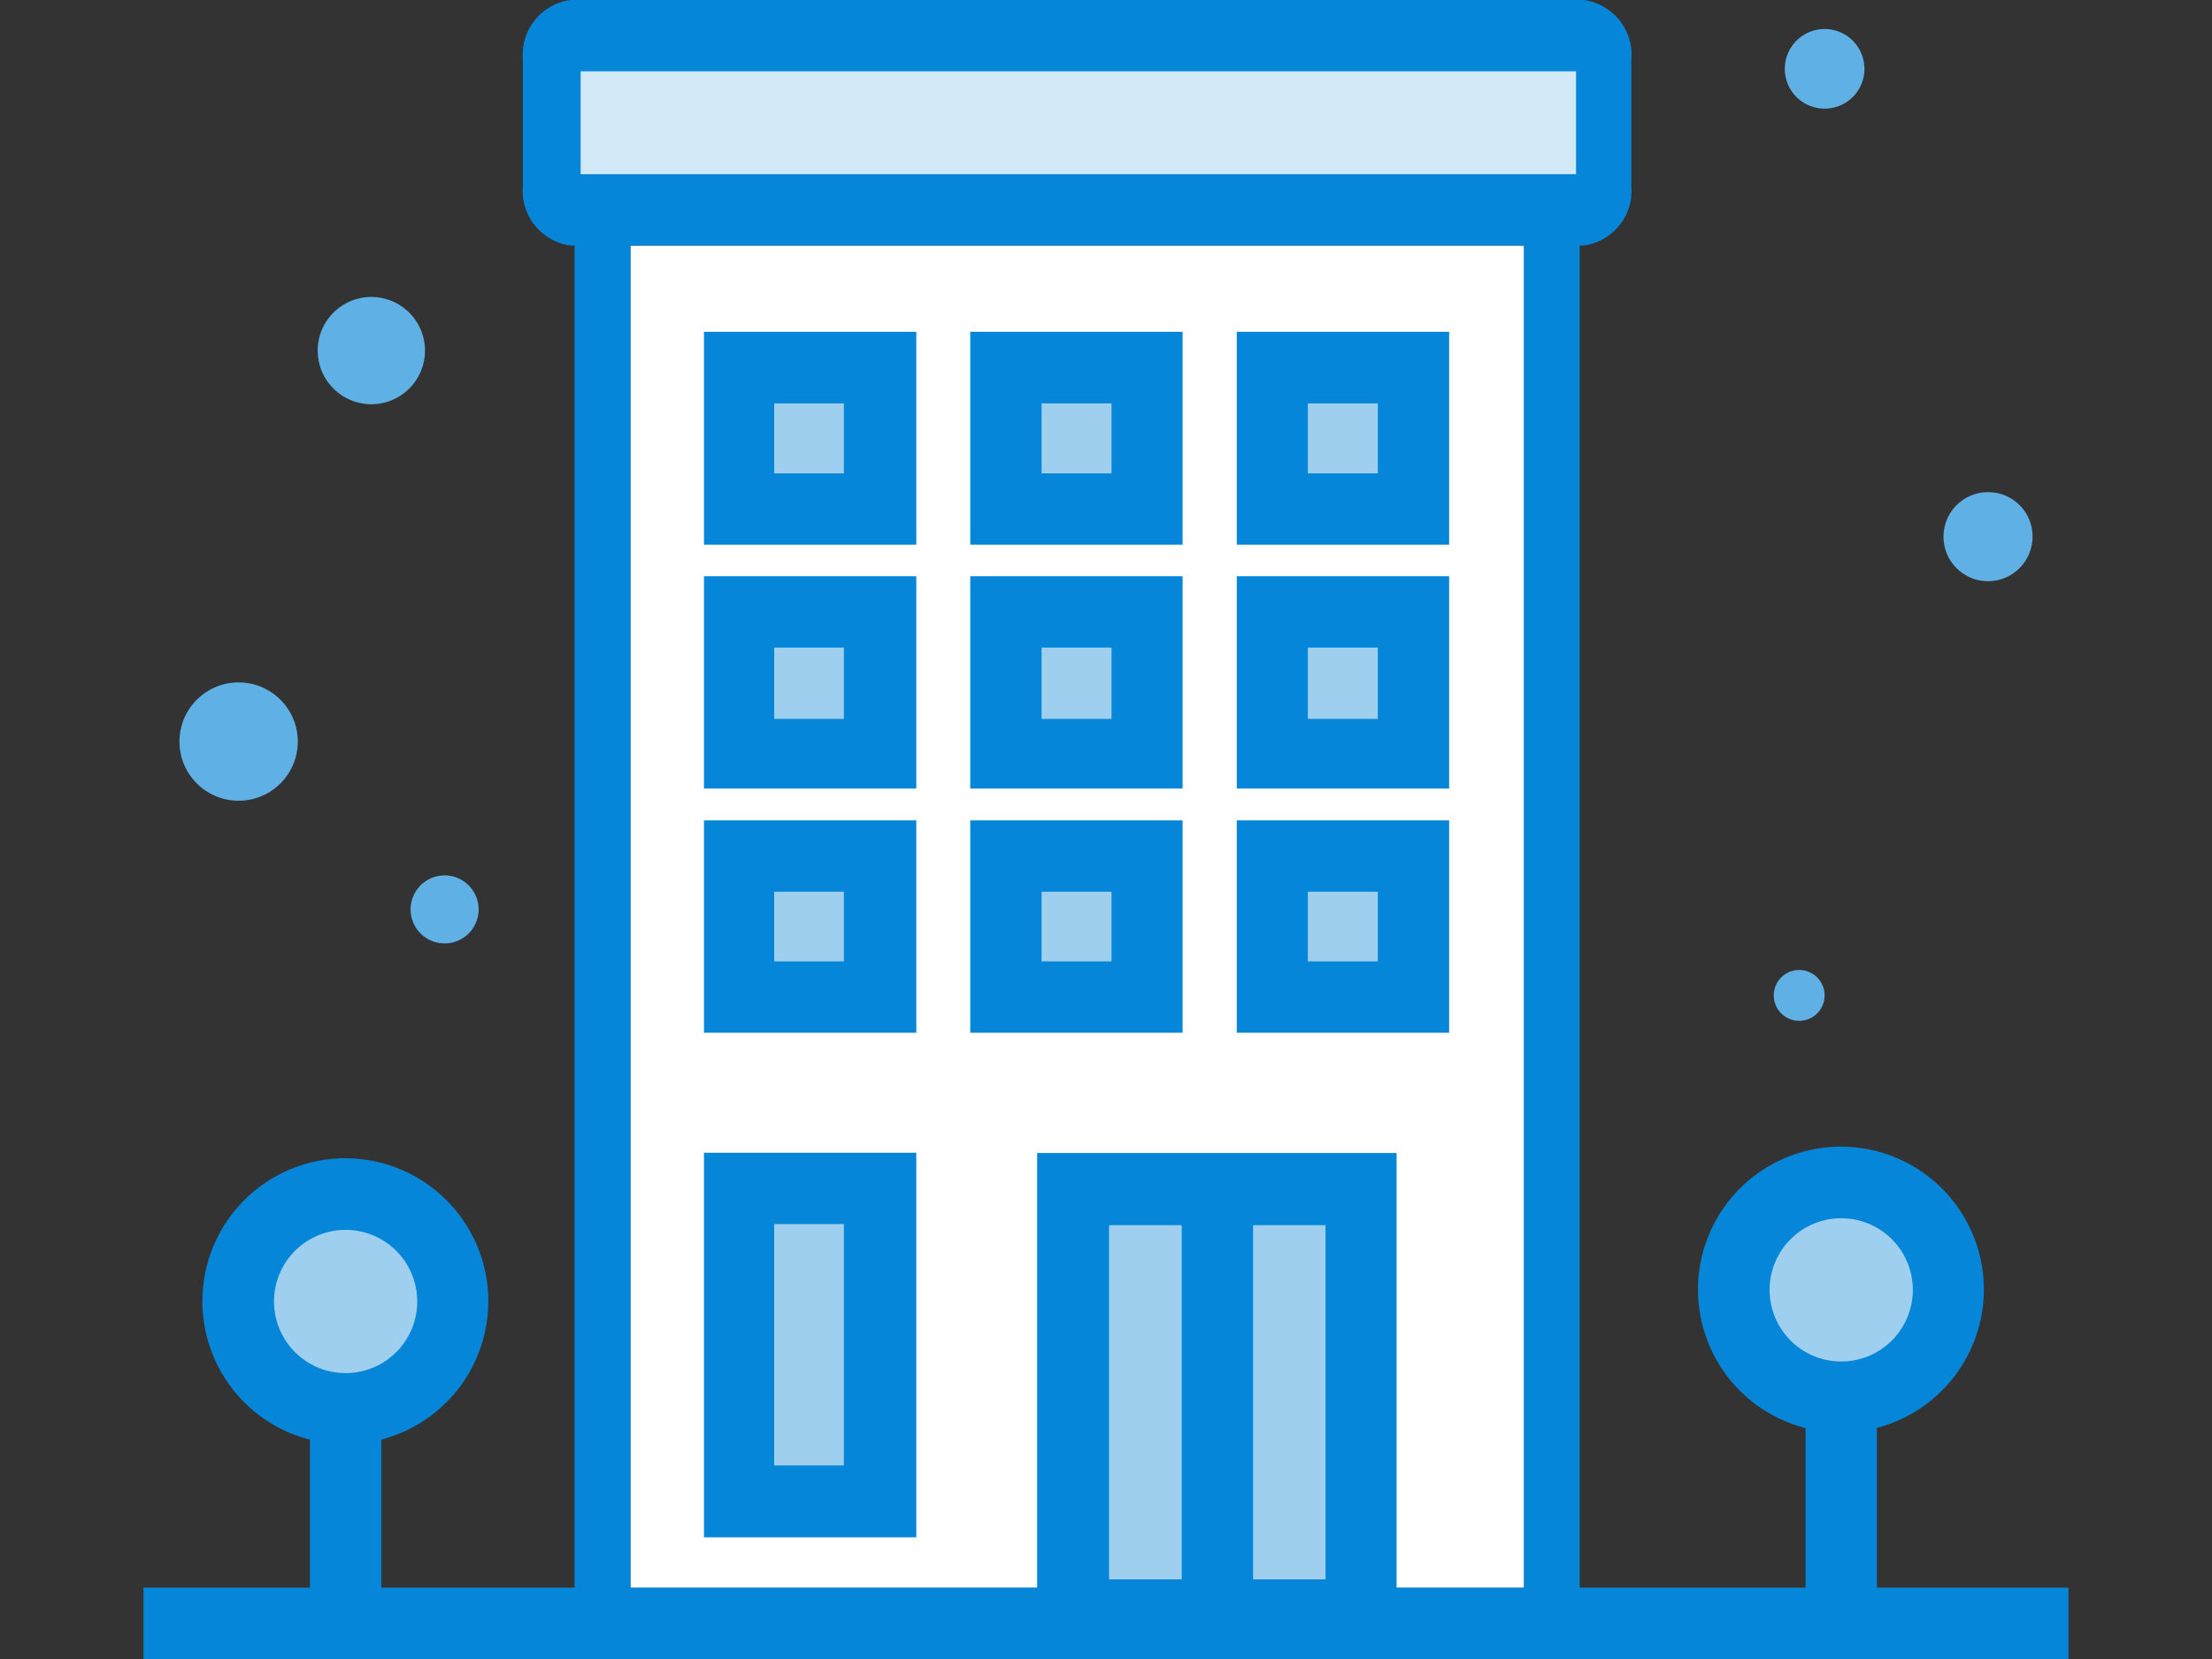 <svg id="Layer_1" data-name="Layer 1" xmlns="http://www.w3.org/2000/svg" viewBox="0 0 80 60"><rect x="0" y="0" width="80" height="60" fill="#333333" stroke="none"/><defs><style>.cls-1{fill:#0686d8;}.cls-2{fill:#5fb0e5;}.cls-3{fill:#fff;}.cls-4{fill:#9ecfef;}.cls-5{fill:#d2e9f7;}</style></defs><title>statistics-icon</title><rect class="cls-1" x="5.19" y="57.42" width="69.62" height="2.58"/><path class="cls-2" d="M67.43,2.48A1.44,1.44,0,1,1,66,1.05,1.44,1.44,0,0,1,67.43,2.48Z"/><rect class="cls-3" x="22.8" y="8.88" width="32.32" height="48.55"/><path class="cls-2" d="M17.31,32.89a1.23,1.23,0,1,1-1.23-1.23A1.23,1.23,0,0,1,17.31,32.89Z"/><path class="cls-2" d="M73.51,19.41a1.61,1.61,0,1,1-1.6-1.61A1.6,1.6,0,0,1,73.51,19.41Z"/><path class="cls-2" d="M15.37,12.68a1.94,1.94,0,1,1-1.94-1.94A1.94,1.94,0,0,1,15.37,12.68Z"/><circle class="cls-2" cx="65.07" cy="36" r="0.92"/><circle class="cls-2" cx="8.63" cy="26.82" r="2.14"/><path class="cls-1" d="M57.13,60H20.78V4.59H57.13ZM22.8,57.42H55.12V7.16H22.8Z"/><rect class="cls-4" x="38.82" y="43.02" width="10.41" height="15.39"/><path class="cls-1" d="M50.51,59.7h-13v-18h13Zm-10.4-2.58h7.83V44.31H40.11Z"/><rect class="cls-1" x="42.74" y="44.12" width="2.58" height="13.18"/><rect class="cls-4" x="26.75" y="13.3" width="5.1" height="5.1"/><rect class="cls-4" x="36.38" y="13.3" width="5.1" height="5.1"/><rect class="cls-4" x="46.01" y="13.3" width="5.1" height="5.1"/><rect class="cls-4" x="26.75" y="22.13" width="5.1" height="5.1"/><rect class="cls-4" x="36.38" y="22.13" width="5.1" height="5.1"/><rect class="cls-4" x="46.01" y="22.13" width="5.1" height="5.1"/><rect class="cls-4" x="26.75" y="30.96" width="5.1" height="5.1"/><rect class="cls-4" x="36.38" y="30.96" width="5.1" height="5.1"/><rect class="cls-4" x="46.01" y="30.96" width="5.1" height="5.1"/><path class="cls-1" d="M33.14,19.7H25.46V12h7.68ZM28,17.12h2.52V14.59H28Z"/><path class="cls-1" d="M42.77,19.7H35.09V12h7.68Zm-5.1-2.58H40.2V14.59H37.67Z"/><path class="cls-1" d="M52.41,19.7H44.73V12h7.68ZM47.3,17.12h2.53V14.59H47.3Z"/><path class="cls-1" d="M33.14,28.52H25.46V20.84h7.68ZM28,26h2.52V23.42H28Z"/><path class="cls-1" d="M42.77,28.52H35.09V20.84h7.68ZM37.67,26H40.2V23.42H37.67Z"/><path class="cls-1" d="M52.41,28.52H44.73V20.84h7.68ZM47.3,26h2.53V23.42H47.3Z"/><path class="cls-1" d="M33.14,37.35H25.46V29.67h7.68ZM28,34.77h2.52V32.25H28Z"/><rect class="cls-4" x="26.75" y="42.98" width="5.1" height="11.34"/><path class="cls-1" d="M33.14,55.6H25.46V41.69h7.68ZM28,53h2.52V44.27H28Z"/><path class="cls-1" d="M42.77,37.35H35.09V29.67h7.68Zm-5.1-2.58H40.2V32.25H37.67Z"/><path class="cls-1" d="M52.41,37.35H44.73V29.67h7.68ZM47.3,34.77h2.53V32.25H47.3Z"/><rect class="cls-5" x="20.05" y="1.29" width="38.56" height="6.3"/><path class="cls-1" d="M57.28,8.88H20.63a2,2,0,0,1-1.72-2.15V2.15A2,2,0,0,1,20.63,0H57.28A2,2,0,0,1,59,2.15V6.73A2,2,0,0,1,57.28,8.88ZM21,6.3h36V2.58H21Z"/><circle class="cls-4" cx="12.5" cy="47.06" r="3.88"/><path class="cls-1" d="M12.5,52.23a5.17,5.17,0,1,1,5.16-5.17A5.17,5.17,0,0,1,12.5,52.23Zm0-7.75a2.59,2.59,0,1,0,2.59,2.58A2.59,2.59,0,0,0,12.5,44.48Z"/><rect class="cls-1" x="11.21" y="51.1" width="2.58" height="7.14"/><circle class="cls-4" cx="66.59" cy="46.64" r="3.88"/><path class="cls-1" d="M66.59,51.81a5.17,5.17,0,1,1,5.16-5.17A5.18,5.18,0,0,1,66.59,51.81Zm0-7.75a2.59,2.59,0,1,0,2.59,2.58A2.59,2.59,0,0,0,66.59,44.06Z"/><rect class="cls-1" x="65.3" y="50.68" width="2.58" height="7.14"/></svg>